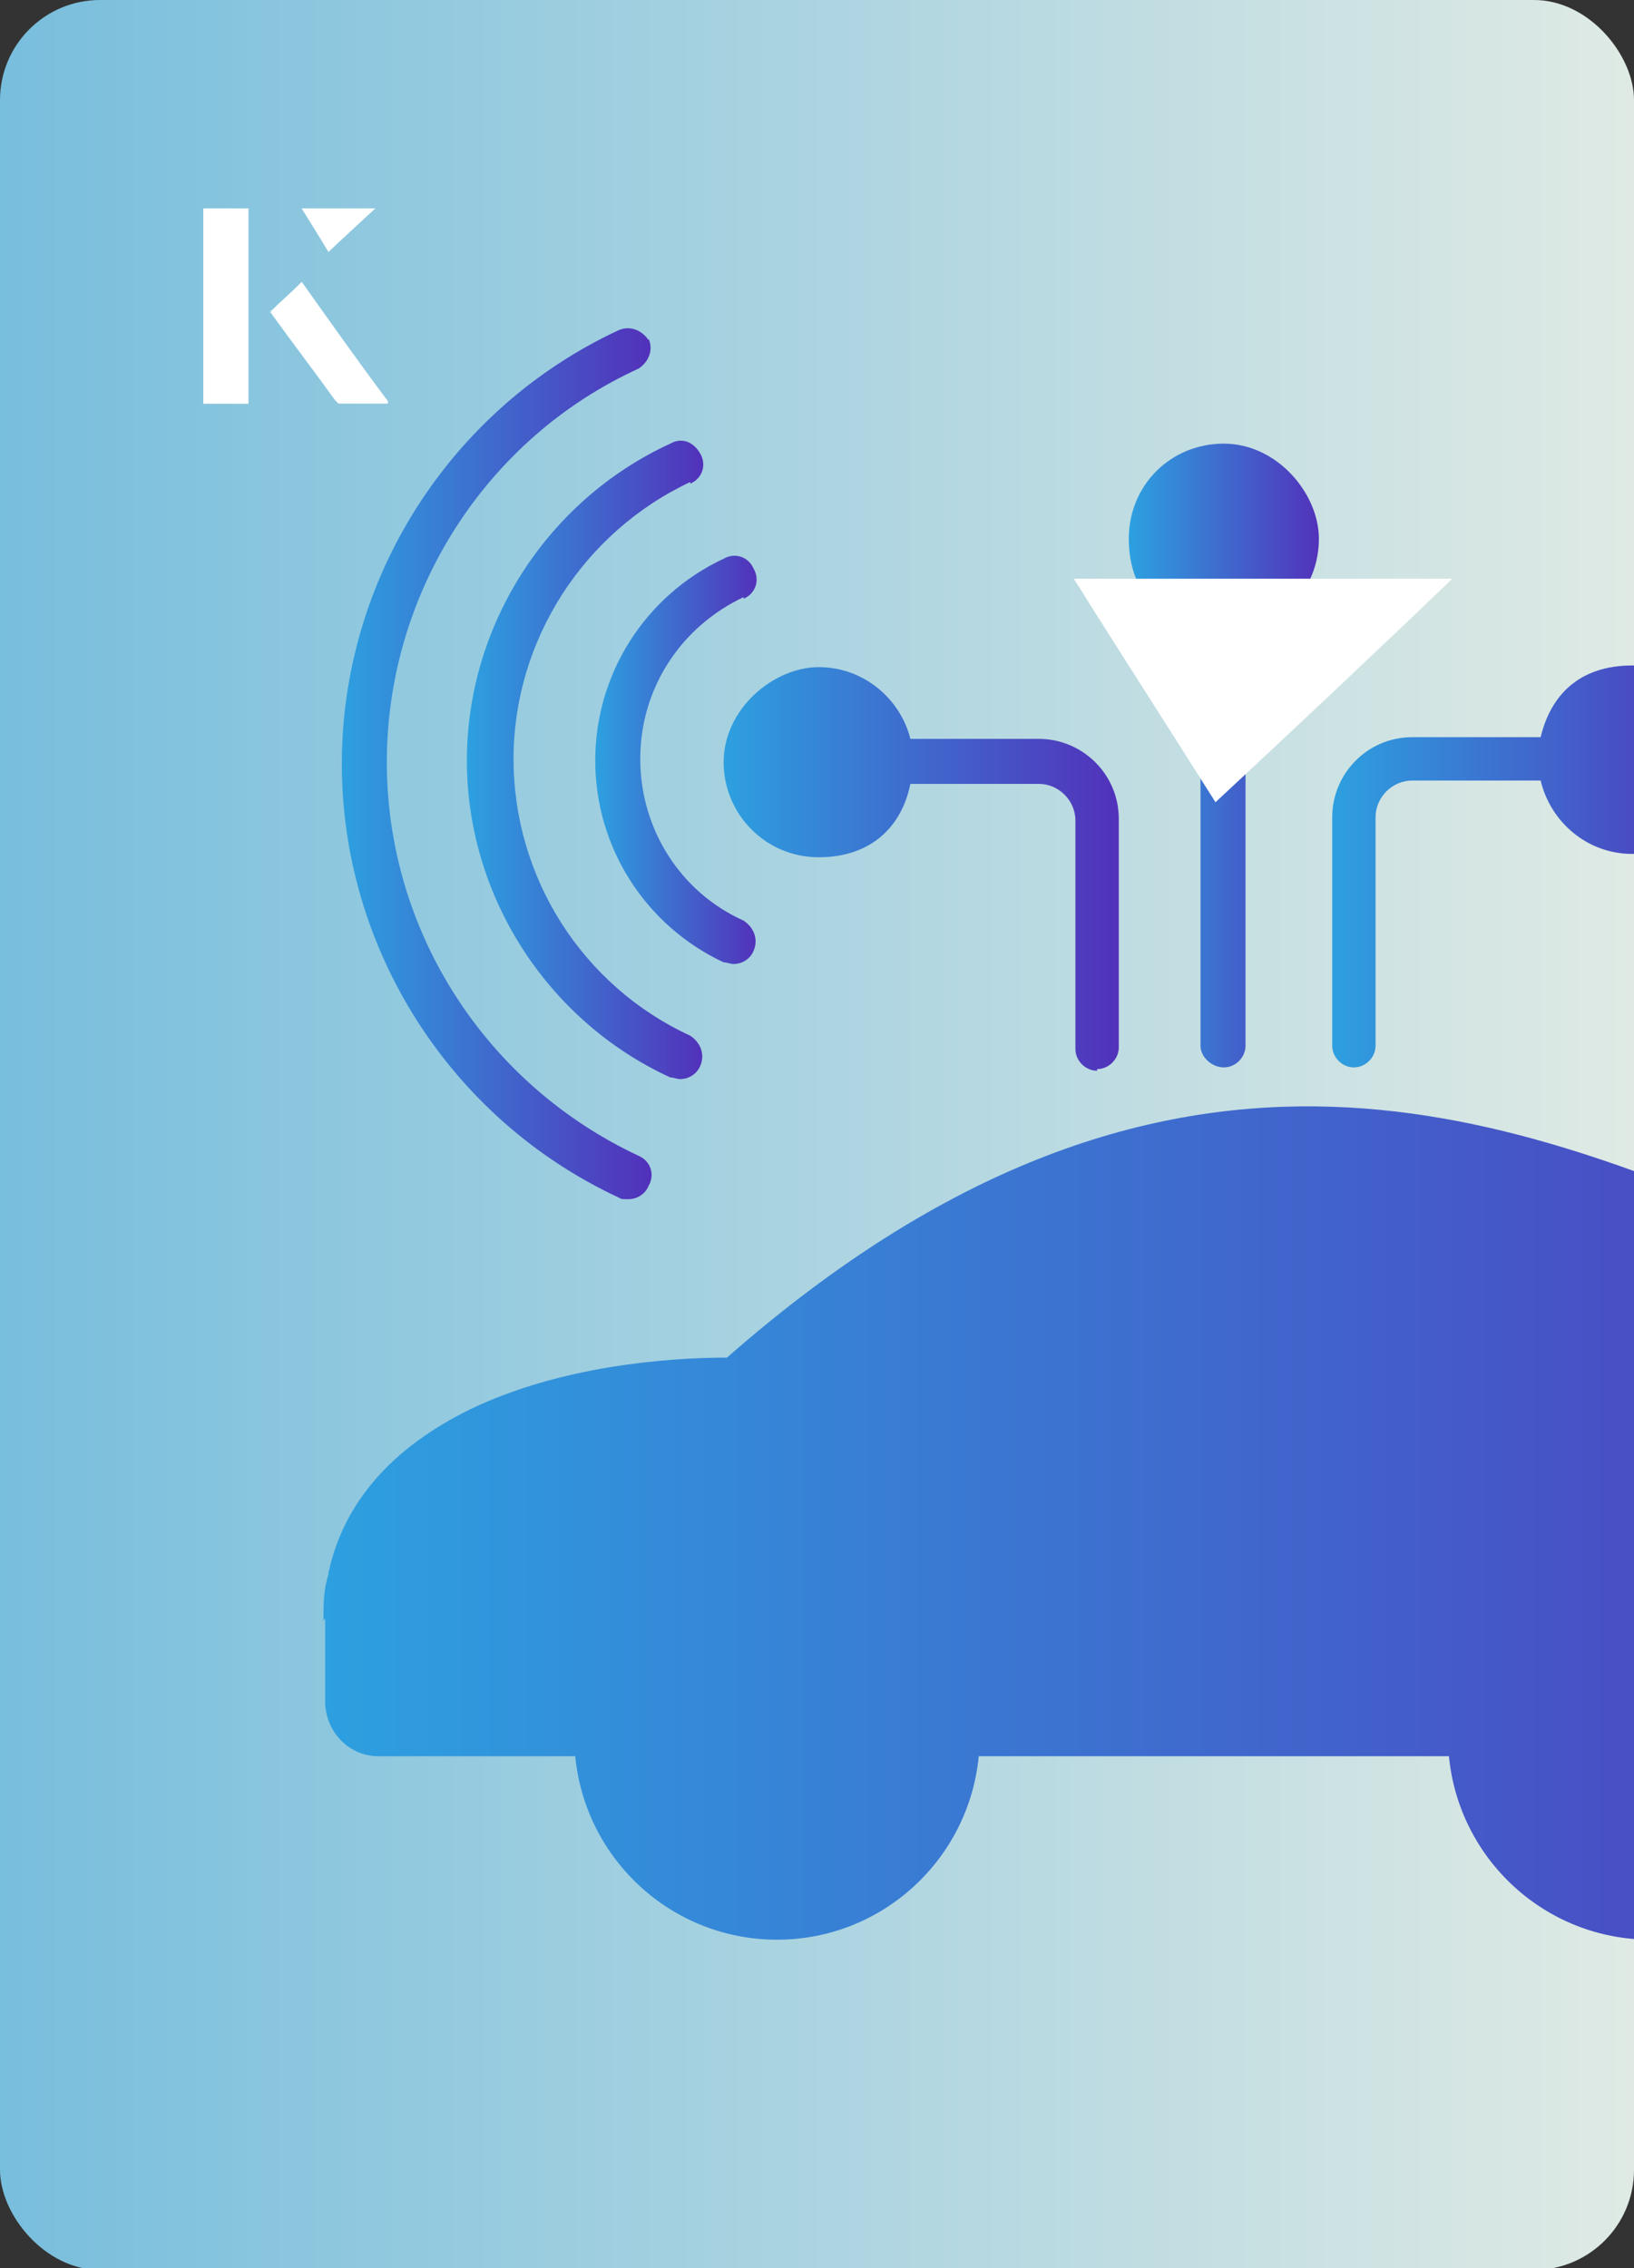 <?xml version="1.0" encoding="UTF-8"?><svg id="Layer_1" xmlns="http://www.w3.org/2000/svg" xmlns:xlink="http://www.w3.org/1999/xlink" viewBox="0 0 98 136"><rect x="0" y="0" width="98" height="136" fill="#333333" stroke="none"/><defs><linearGradient id="linear-gradient" x1="0" y1="68" x2="98" y2="68" gradientTransform="translate(98) rotate(-180) scale(1 -1)" gradientUnits="userSpaceOnUse"><stop offset="0" stop-color="#dfeae4"/><stop offset="1" stop-color="#78bedd"/></linearGradient><clipPath id="clippath"><rect x="0" y="0" width="98" height="136.1" rx="6" ry="6" transform="translate(98 136) rotate(-180)" style="fill:none;"/></clipPath><linearGradient id="linear-gradient-2" x1="20.5" y1="45.6" x2="39" y2="45.6" gradientUnits="userSpaceOnUse"><stop offset="0" stop-color="#2da0e0"/><stop offset="1" stop-color="#5231ba"/></linearGradient><linearGradient id="linear-gradient-3" x1="43.4" y1="52" x2="67.1" y2="52" xlink:href="#linear-gradient-2"/><linearGradient id="linear-gradient-4" x1="35.8" y1="45.6" x2="45.4" y2="45.6" xlink:href="#linear-gradient-2"/><linearGradient id="linear-gradient-5" x1="19.4" y1="91.4" x2="127.6" y2="91.4" xlink:href="#linear-gradient-2"/><linearGradient id="linear-gradient-6" x1="79.9" y1="52" x2="103.6" y2="52" xlink:href="#linear-gradient-2"/><linearGradient id="linear-gradient-7" x1="28.1" y1="45.6" x2="42.2" y2="45.6" xlink:href="#linear-gradient-2"/><linearGradient id="linear-gradient-8" x1="67.8" y1="45.3" x2="79.2" y2="45.3" xlink:href="#linear-gradient-2"/></defs><rect x="0" y="0" width="98" height="136.1" rx="6" ry="6" style="fill:url(#linear-gradient);"/><g style="clip-path:url(#clippath);"><path d="M38.9,20.3c.3.7,0,1.4-.6,1.8-9.2,4.2-15.1,13.5-15.1,23.6,0,10.1,5.9,19.3,15.1,23.6.7.3,1,1.1.6,1.8-.2.5-.7.8-1.2.8s-.4,0-.6-.1c-10.1-4.7-16.6-14.9-16.6-26s6.5-21.3,16.6-26c.7-.3,1.4,0,1.8.6h0Z" style="fill:url(#linear-gradient-2);"/><path d="M65.8,64.1c.7,0,1.3-.6,1.3-1.3v-13.7c0-2.7-2.2-4.8-4.8-4.8h-7.7c-.6-2.4-2.8-4.3-5.5-4.3s-5.7,2.5-5.7,5.7c0,3.1,2.5,5.7,5.7,5.7s5-1.9,5.5-4.4h7.7c1.2,0,2.2,1,2.2,2.2v13.7c0,.7.6,1.3,1.3,1.3h0Z" style="fill:url(#linear-gradient-3);"/><path d="M44.6,35.9c.7-.3,1-1.1.6-1.8-.3-.7-1.1-1-1.8-.6-4.7,2.2-7.7,6.9-7.7,12.1s3,9.9,7.7,12.1c.2,0,.4.1.6.1.5,0,1-.3,1.2-.8.3-.7,0-1.4-.6-1.8-3.8-1.7-6.2-5.5-6.2-9.7s2.4-7.9,6.2-9.7h0Z" style="fill:url(#linear-gradient-4);"/><path d="M19.4,97.2c0-1,0-1.9.3-2.8,0,0,0,0,0-.1.9-4.2,3.8-7.5,8.5-9.8,5.4-2.6,11.8-3.1,15.4-3.1,26.3-23.1,46.8-14.5,63.2-7.7h.3c0,.1,0,.1,0,.1,0,0,0,0,0,0,0,0,0,0,0,0,0,0,.1,0,.2,0,3.5,1.6,5,2.3,8.9,4.2l2.7,1.3c1,.5,1,.5,1.9.5.2,0,.5,0,.8,0,2.2,0,6,.2,6,4.2v10.4s0,0,0,0,0,0,0,0c0,0,0,0,0,0,0,9.7-9,10.9-15.8,10.9h-.7c-.6,6.2-5.8,11-12.1,11-6.3,0-11.5-4.8-12.1-11h-28.2c-.6,6.2-5.8,11-12.1,11-6.3,0-11.5-4.8-12.1-11h-11.8c-1.8,0-3.2-1.5-3.2-3.3v-5h0Z" style="fill:url(#linear-gradient-5);"/><path d="M103.6,45.6c0-3.1-2.5-5.7-5.7-5.7s-4.9,1.8-5.5,4.3h-7.7c-2.7,0-4.8,2.2-4.8,4.8v13.7c0,.7.6,1.3,1.3,1.3s1.3-.6,1.3-1.3v-13.7c0-1.2,1-2.2,2.2-2.2h7.7c.6,2.5,2.8,4.4,5.5,4.4s5.7-2.5,5.7-5.7h0Z" style="fill:url(#linear-gradient-6);"/><path d="M41.4,29c.7-.3,1-1.1.6-1.8s-1.1-1-1.8-.6c-7.4,3.4-12.2,10.9-12.2,19,0,8.1,4.8,15.6,12.2,19,.2,0,.4.1.6.1.5,0,1-.3,1.2-.8.3-.7,0-1.4-.6-1.8-6.5-3-10.6-9.5-10.6-16.6,0-7.1,4.2-13.6,10.6-16.6h0Z" style="fill:url(#linear-gradient-7);"/><path d="M74.8,37.8c2.5-.6,4.3-2.8,4.3-5.5s-2.5-5.7-5.7-5.7-5.7,2.5-5.7,5.7,1.9,4.9,4.3,5.5v24.9c0,.7.7,1.3,1.4,1.3h0c.7,0,1.3-.6,1.3-1.3v-24.9q0,0,0,0Z" style="fill:url(#linear-gradient-8);"/></g><path d="M72.9,48.1c-2.9-4.6-5.8-9.1-8.5-13.4h22.7c-5,4.8-9.9,9.4-14.2,13.4Z" style="fill:#fff;"/><path d="M14.9,12.5h-2.7v11.7h2.7v-11.7ZM16.2,18.7c1.3,1.8,2.6,3.5,3.9,5.3,0,0,.2.2.2.2,1,0,1.9,0,3,0-1.8-2.5-3.5-4.8-5.2-7.2-.7.6-1.3,1.2-1.9,1.8ZM19.7,15.1c.8-.8,1.8-1.7,2.8-2.6h-4.4c.5.8,1.1,1.7,1.6,2.6Z" style="fill:#fff;"/><path d="M14.9,12.5v11.7h-2.7v-11.7h2.7Z" style="fill:#fff;"/><path d="M16.2,18.7c.6-.6,1.2-1.1,1.9-1.8,1.7,2.4,3.4,4.8,5.2,7.2-1.1,0-2,0-3,0,0,0-.2,0-.2-.2-1.3-1.8-2.6-3.5-3.9-5.3Z" style="fill:#fff;"/><polygon points="19.7 15.1 18.1 12.5 22.5 12.5 19.7 15.1" style="fill:#fff;"/></svg>